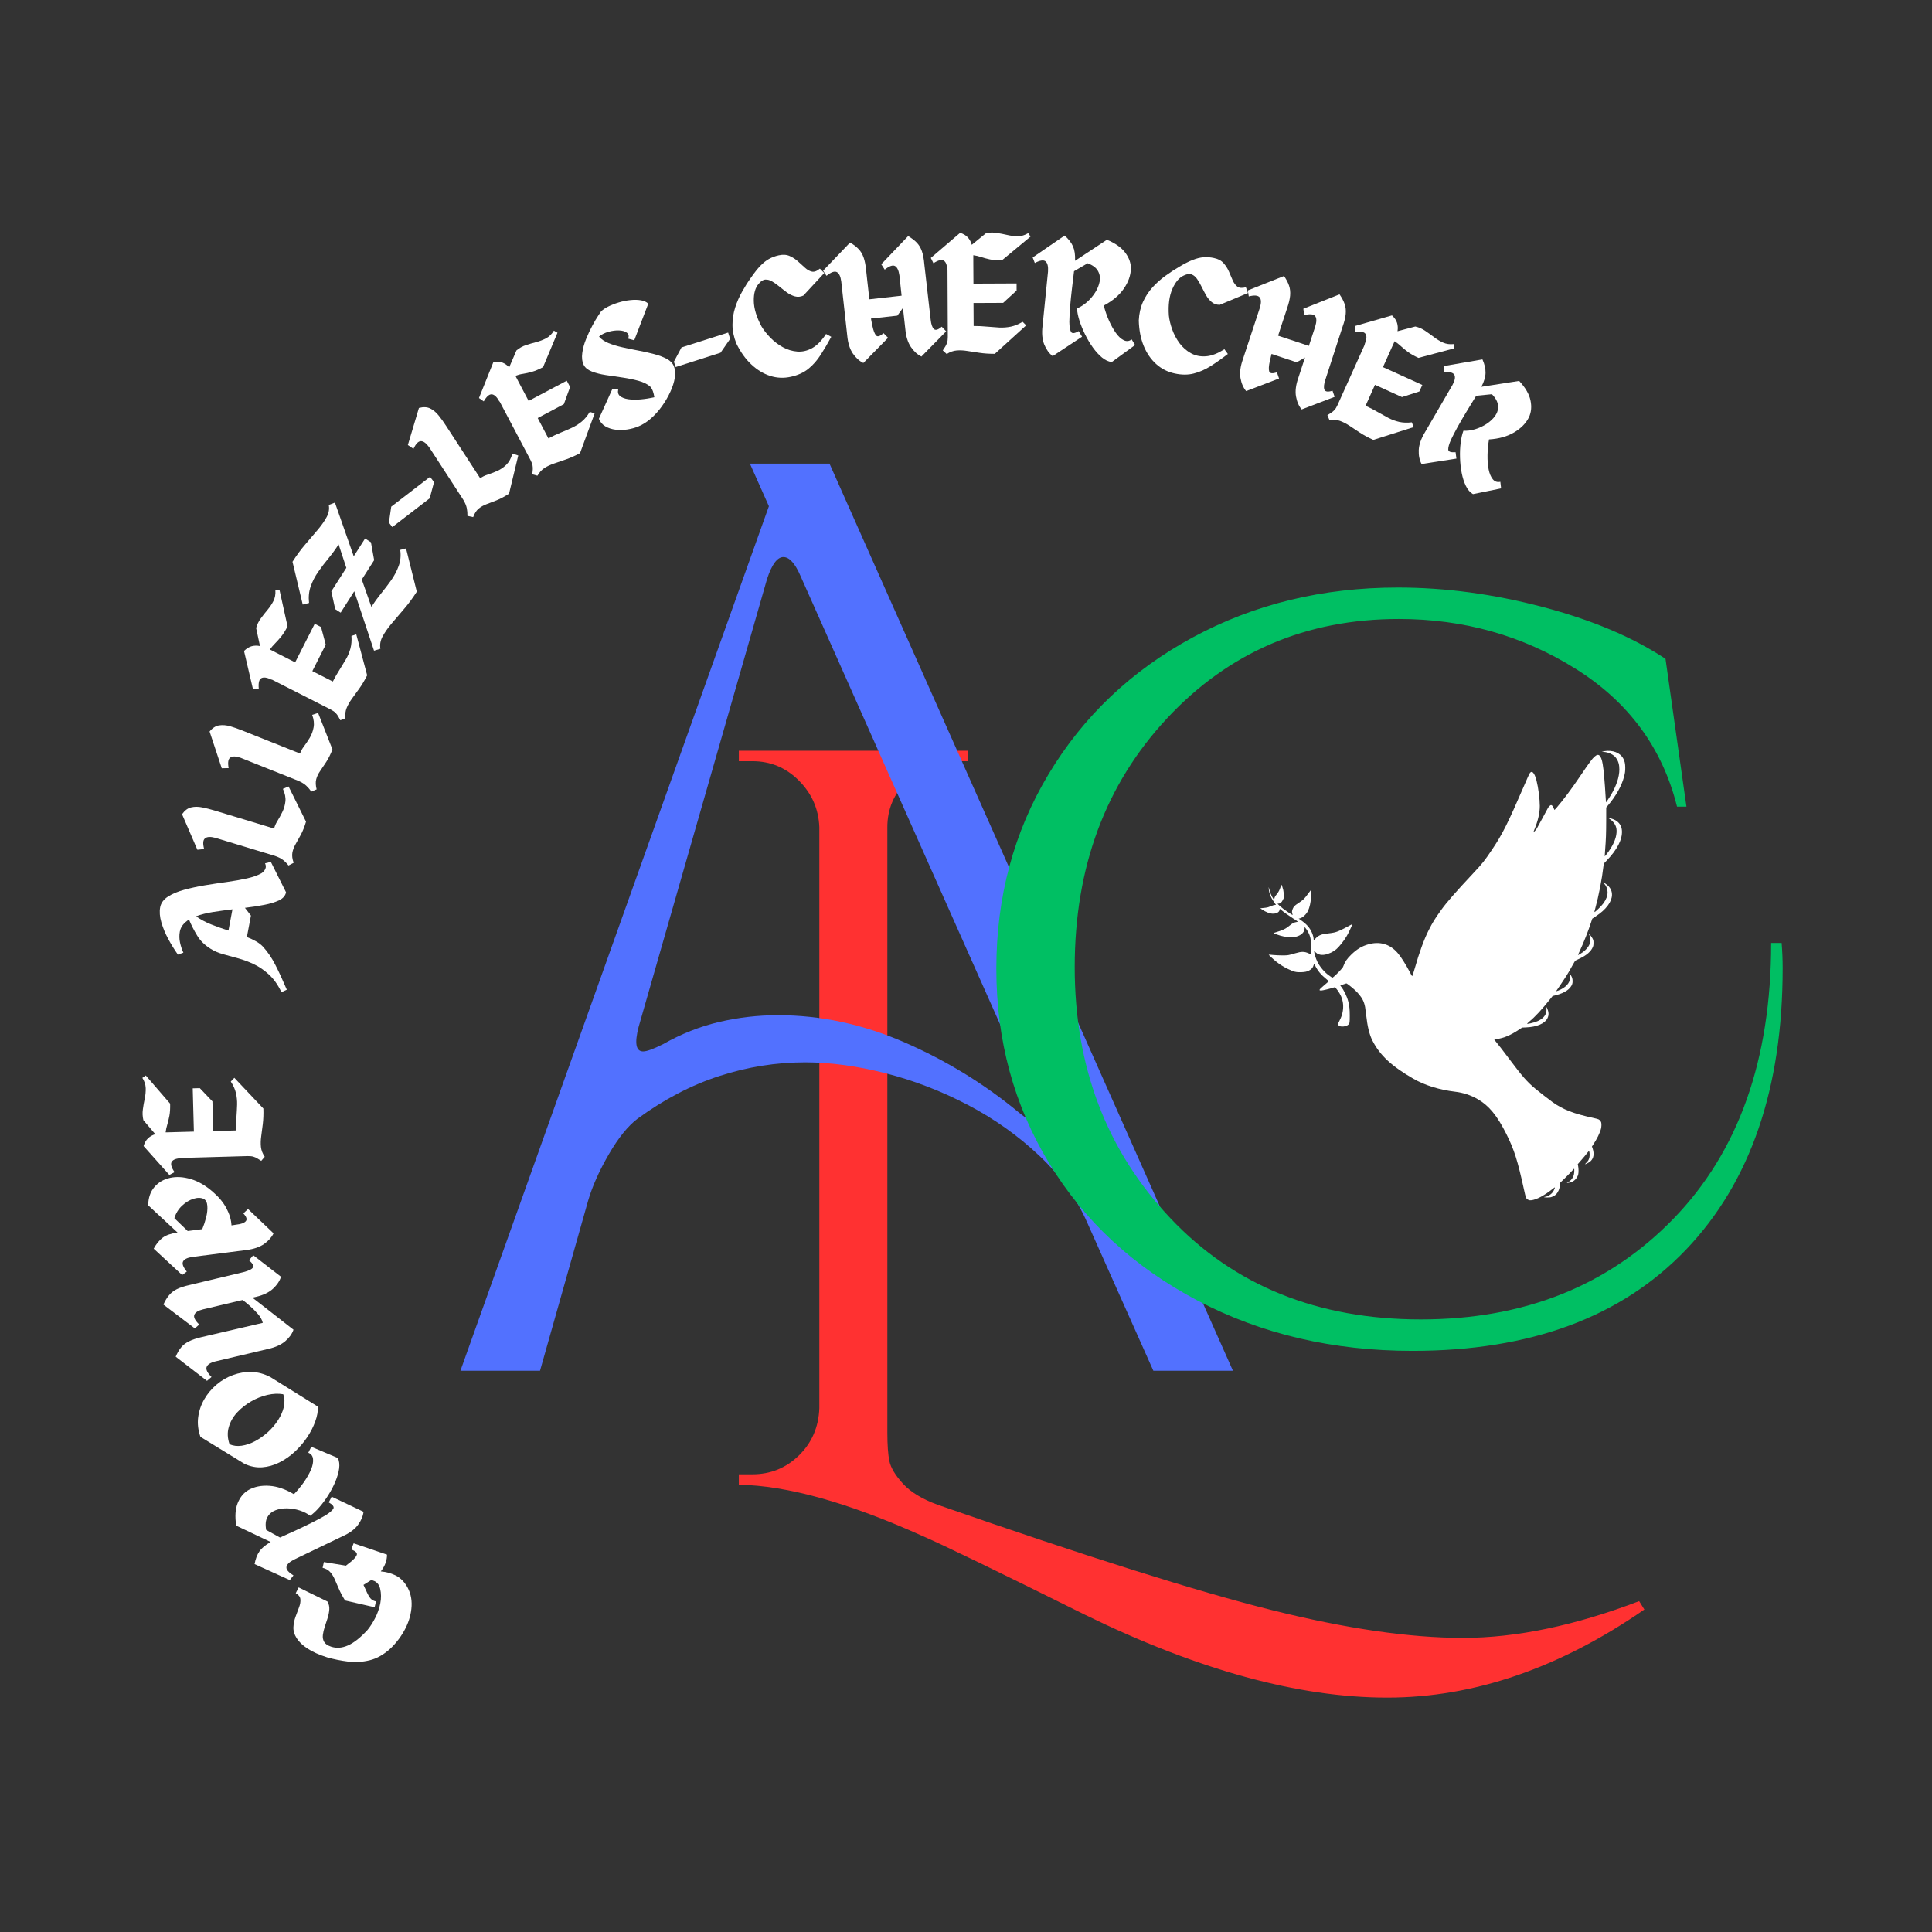<?xml version="1.0" encoding="UTF-8" standalone="no"?>
<!-- Created with Inkscape (http://www.inkscape.org/) -->

<svg
   version="1.1"
   id="svg1"
   width="500.16"
   height="500.16"
   viewBox="0 0 500.16 500.16"
   xmlns="http://www.w3.org/2000/svg"
   xmlns:svg="http://www.w3.org/2000/svg">
  <rect x="0" y="0" width="500.16" height="500.16" fill="#333333" stroke="none"/>
  <defs
     id="defs1">
    <clipPath
       clipPathUnits="userSpaceOnUse"
       id="clipPath73">
      <path
         d="m 1011.968,610.986 h 278.125 v 340.625 h -278.125 z"
         transform="matrix(1.084,0,0,1.084,-947.181,-359.032)"
         clip-rule="evenodd"
         id="path73" />
    </clipPath>
  </defs>
  <g
     id="g1">
    <g
       id="g66"
       transform="matrix(1.067,0,0,1.07,-574.51,-15.132)">
      <g
         id="g67" />
      <path
         id="path67"
         d="M 63.423,4.828 C 99.454,17.335 126.474,25.832 144.485,30.312 c 18.008,4.488 33.484,6.734 46.422,6.734 12.938,0 27.188,-2.965 42.75,-8.891 l 1.266,2.031 c -20.625,14.207 -41.43,21.312 -62.406,21.312 -21.48,0 -45.918,-6.684 -73.313,-20.047 C 78.056,20.972 64.946,14.632 59.876,12.437 41.782,4.312 26.895,0.164 15.22,-4.9069287e-4 V -2.532 h 3.297 c 4.395,0 8.156,-1.52 11.281,-4.563 3.133,-3.051 4.785,-6.859 4.953,-11.422 V -159.079 c -0.168,-4.395 -1.82,-8.156 -4.953,-11.281 -3.125,-3.133 -6.887,-4.703 -11.281,-4.703 h -3.297 v -2.531 h 55.563 v 2.531 h -3.297 c -4.398,0 -8.203,1.57 -11.422,4.703 -3.211,3.125 -4.812,6.887 -4.812,11.281 v 146.391 c 0,3.043 0.164,5.371 0.5,6.984 0.344,1.605 1.441,3.422 3.297,5.453 1.863,2.031 4.656,3.723 8.375,5.078 z m 0,0"
         style="fill:#ff3131;fill-opacity:1;fill-rule:nonzero;stroke:none"
         aria-label="L"
         transform="translate(702.476,373.372)" />
    </g>
    <g
       id="g68"
       transform="matrix(1.067,0,0,1.07,-574.51,-15.132)">
      <g
         id="g69" />
      <path
         id="path69"
         d="M 23.702,-9.1444196e-4 H 4.39 L 79.233,-209.173 74.624,-219.485 h 19.312 L 191.827,-9.1444196e-4 H 172.515 L 156.499,-35.782 c -2.637,-6 -6.516,-11.41 -11.641,-16.234 -5.125,-4.832 -10.906,-8.93 -17.344,-12.297 -6.438,-3.363 -13.094,-5.922 -19.969,-7.672 -6.875,-1.758 -13.387,-2.641 -19.531,-2.641 -7.023,0 -13.938,1.102 -20.75,3.297 -6.805,2.188 -13.422,5.625 -19.859,10.312 -2.344,1.75 -4.688,4.641 -7.031,8.672 -2.336,4.023 -4.012,7.789 -5.031,11.297 z M 47.624,-83.188 c -1.023,3.949 -0.656,5.922 1.094,5.922 0.883,0 2.492,-0.582 4.828,-1.75 4.395,-2.488 8.93,-4.281 13.609,-5.375 4.688,-1.094 9.441,-1.641 14.266,-1.641 10.395,0 20.641,2.195 30.734,6.578 10.094,4.387 19.313,10.023 27.656,16.906 2.488,2.043 4.062,2.809 4.719,2.297 0.656,-0.508 0.328,-2.227 -0.984,-5.156 L 86.921,-192.267 c -1.324,-3.07 -2.715,-4.609 -4.172,-4.609 -1.469,0 -2.789,1.758 -3.953,5.266 z m 0,0"
         style="fill:#5271ff;fill-opacity:1;fill-rule:nonzero;stroke:none"
         aria-label="A"
         transform="translate(645.755,345.794)" />
    </g>
    <g
       id="g70"
       transform="matrix(1.067,0,0,1.07,-574.51,-15.132)">
      <g
         id="g71" />
      <path
         id="path71"
         d="m 202.202,-89.045 c 0,29.094 -7.824,51.805 -23.469,68.125 -15.648,16.313 -37.762,24.469 -66.344,24.469 -19.281,0 -36.664,-4.055 -52.141,-12.172 C 44.78,-16.737 32.772,-27.815 24.233,-41.858 c -8.543,-14.039 -12.812,-29.727 -12.812,-47.063 0,-17.332 4.223,-33.02 12.672,-47.063 8.457,-14.039 20.129,-25.078 35.016,-33.109 14.883,-8.031 31.461,-12.047 49.734,-12.047 11.5,0 23.207,1.57 35.125,4.703 11.926,3.125 21.863,7.309 29.812,12.547 l 5.078,35.766 h -2.281 c -3.555,-14.207 -11.758,-25.328 -24.609,-33.359 -12.855,-8.031 -27.148,-12.047 -42.875,-12.047 -22.5,0 -41.234,7.996 -56.203,23.984 -14.969,15.98 -22.453,36.062 -22.453,60.25 0,24.18 7.738,44.43 23.219,60.75 15.477,16.324 35.734,24.484 60.766,24.484 25.031,0 45.453,-8.113 61.266,-24.344 15.812,-16.238 23.719,-38.484 23.719,-66.734 h 2.547 c 0.164,2.031 0.25,4.063 0.25,6.094 z m 0,0"
         style="fill:#00bf63;fill-opacity:1;fill-rule:nonzero;stroke:none"
         aria-label="C"
         transform="translate(768.751,337.432)" />
    </g>
    <path
       id="path72"
       d="m 432.442,304.613 c -0.945,0.161 -1.73,0.322 -1.77,0.362 -0.04,0.02 0.644,0.121 1.488,0.181 4.224,0.342 8.246,2.273 10.157,4.887 1.971,2.675 2.796,5.491 2.796,9.493 0,6.175 -2.454,13.556 -7.1,21.219 -1.327,2.192 -3.781,5.833 -3.882,5.732 -0.04,-0.04 -0.161,-1.87 -0.282,-4.083 -0.724,-12.55 -1.629,-22.687 -2.454,-27.373 -1.247,-7.039 -3.278,-8.99 -6.436,-6.154 -1.488,1.327 -1.75,1.609 -3.982,4.566 -1.891,2.534 -3.218,4.445 -8.608,12.369 -6.657,9.815 -13.335,18.725 -18.825,25.08 -0.885,1.026 -1.669,1.87 -1.73,1.87 -0.06,0 -0.382,-0.684 -0.684,-1.508 -0.583,-1.529 -1.408,-2.514 -2.172,-2.514 -0.523,0 -1.911,1.287 -2.474,2.293 -0.261,0.463 -1.81,3.319 -3.439,6.356 -6.094,11.303 -6.074,11.283 -7.401,12.611 -0.664,0.684 -1.247,1.227 -1.287,1.187 -0.02,-0.02 0.442,-1.247 1.046,-2.715 2.876,-6.959 4.324,-13.335 4.324,-18.986 -0.02,-5.853 -1.187,-14.843 -2.695,-20.796 -1.71,-6.677 -3.962,-8.85 -5.833,-5.632 -0.282,0.463 -2.313,5.008 -4.505,10.097 -13.335,30.772 -17.558,39.179 -25.885,51.589 -6.476,9.654 -8.206,11.826 -16.01,20.113 -14.039,14.944 -21.581,23.532 -26.026,29.706 -5.29,7.341 -7.14,10.318 -10.438,16.834 -3.841,7.643 -7.643,18.021 -11.504,31.557 -1.327,4.646 -1.83,6.034 -2.112,5.853 -0.08,-0.04 -0.825,-1.327 -1.609,-2.856 -3.66,-6.939 -7.502,-12.953 -10.298,-16.15 -6.295,-7.2 -14.562,-9.614 -23.914,-6.999 -5.35,1.488 -9.373,3.882 -14.039,8.367 -3.459,3.298 -5.37,6.074 -6.557,9.493 -0.402,1.146 -0.744,1.589 -3.258,4.224 -1.529,1.609 -3.479,3.5 -4.304,4.183 l -1.488,1.227 -0.623,-0.483 c -0.342,-0.261 -1.086,-0.784 -1.669,-1.167 -3.842,-2.534 -7.784,-7.08 -10.036,-11.545 -1.307,-2.615 -2.655,-6.999 -2.635,-8.648 l 0.02,-0.543 0.442,0.603 c 2.212,2.997 6.054,3.781 10.8,2.152 3.721,-1.267 6.496,-3.057 8.87,-5.712 3.66,-4.083 6.195,-7.743 8.387,-12.128 1.448,-2.896 2.916,-6.335 2.776,-6.496 -0.06,-0.04 -0.664,0.261 -1.368,0.664 -2.494,1.468 -8.146,4.304 -10.117,5.088 -2.474,0.985 -4.063,1.327 -8.447,1.85 -3.962,0.483 -5.33,0.784 -6.778,1.529 -1.448,0.724 -2.474,1.529 -3.821,2.977 l -1.146,1.227 -0.02,-0.764 c 0,-1.408 -0.623,-3.841 -1.448,-5.672 -1.891,-4.244 -4.525,-7.14 -9.614,-10.559 l -1.287,-0.885 1.026,-0.221 c 2.273,-0.523 5.31,-3.339 6.698,-6.215 1.267,-2.615 2.253,-7.08 2.514,-11.344 0.141,-2.092 -0.04,-5.471 -0.282,-5.471 -0.06,0 -0.563,0.664 -1.126,1.448 -1.689,2.434 -3.982,5.229 -5.149,6.275 -0.603,0.543 -2.373,1.83 -3.942,2.856 -2.977,1.931 -3.741,2.695 -4.525,4.505 -0.744,1.689 -0.845,2.776 -0.402,4.083 0.201,0.623 0.342,1.146 0.282,1.146 -0.302,0 -5.813,-3.62 -7.763,-5.109 -1.549,-1.167 -4.586,-3.841 -4.686,-4.103 -0.04,-0.08 0.342,-0.141 0.825,-0.141 1.408,0 2.454,-0.865 3.439,-2.816 l 0.805,-1.609 v -2.615 c 0,-1.85 -0.121,-3.097 -0.382,-4.224 -0.463,-2.011 -1.327,-4.405 -1.529,-4.183 -0.06,0.08 -0.362,0.885 -0.644,1.79 -0.804,2.474 -1.669,4.143 -3.057,5.853 -1.549,1.931 -1.75,2.293 -2.031,3.66 l -0.221,1.106 -0.644,-0.925 c -1.589,-2.293 -2.735,-5.169 -3.64,-9.01 -0.181,-0.825 -0.201,-0.744 -0.121,0.704 0.241,4.123 1.83,7.723 5.712,12.993 0.261,0.362 0.221,0.382 -0.664,0.382 -0.664,0 -1.609,0.282 -3.359,1.026 -1.911,0.805 -2.796,1.046 -4.163,1.207 -0.965,0.101 -2.373,0.261 -3.138,0.342 L 150,433.314 l 1.408,0.965 c 3.238,2.212 6.617,3.479 9.191,3.439 2.896,-0.04 5.028,-1.287 5.27,-3.077 0.06,-0.443 0.181,-0.825 0.241,-0.825 0.081,0 0.644,0.443 1.247,0.965 1.508,1.348 6.114,4.606 9.835,6.979 4.304,2.715 4.163,2.554 2.414,2.836 -1.83,0.322 -3.117,0.965 -5.129,2.595 -3.801,3.097 -5.41,3.862 -12.932,6.175 -0.382,0.121 -0.603,0.282 -0.503,0.362 0.221,0.221 3.66,1.468 5.39,1.971 3.54,1.046 8.206,1.569 11.002,1.247 5.209,-0.603 9.01,-3.6 9.01,-7.14 v -1.207 l 0.503,0.603 c 1.85,2.192 3.459,5.249 4.123,7.844 0.362,1.348 0.463,2.595 0.603,7.542 0.101,3.258 0.241,6.195 0.322,6.517 l 0.141,0.583 -0.704,-0.523 c -0.382,-0.302 -1.187,-0.764 -1.81,-1.026 -3.319,-1.468 -5.792,-1.488 -10.68,-0.04 -5.933,1.75 -6.195,1.79 -10.8,1.79 -2.474,0 -5.511,-0.141 -7.603,-0.342 -1.911,-0.201 -3.52,-0.322 -3.58,-0.261 -0.161,0.161 4.103,4.103 6.255,5.792 2.836,2.232 5.973,4.204 9.292,5.813 4.968,2.434 6.999,2.936 11.303,2.755 2.916,-0.121 4.485,-0.442 6.114,-1.267 2.192,-1.086 3.399,-2.474 3.962,-4.566 l 0.342,-1.247 0.563,1.106 c 2.534,5.028 4.847,7.824 10.036,12.068 l 1.569,1.287 -0.704,0.624 c -0.382,0.322 -2.072,1.77 -3.741,3.198 -3.842,3.278 -4.083,3.882 -1.609,3.781 1.227,-0.06 7.039,-1.448 9.312,-2.233 0.664,-0.241 1.348,-0.422 1.529,-0.422 0.784,0 4.103,4.666 5.229,7.381 1.77,4.204 2.172,8.286 1.287,12.932 -0.422,2.293 -1.187,4.344 -2.615,7.16 -1.348,2.695 -1.408,2.997 -0.644,3.821 1.348,1.488 6.235,1.046 8.005,-0.724 1.026,-1.026 1.106,-1.589 1.106,-7.442 -0.02,-5.109 -0.302,-7.804 -1.207,-11.364 -1.066,-4.244 -3.52,-9.292 -5.994,-12.409 -0.342,-0.422 -0.563,-0.805 -0.523,-0.845 0.04,-0.04 1.126,-0.402 2.393,-0.825 1.267,-0.422 2.414,-0.804 2.534,-0.845 0.121,-0.04 1.066,0.583 2.112,1.368 4.063,3.138 6.597,5.491 8.608,8.025 2.192,2.776 2.936,4.083 3.862,6.778 0.724,2.092 1.026,3.801 1.689,9.714 1.066,9.554 2.655,16.01 5.149,20.937 6.114,12.068 15.849,21.098 33.749,31.335 9.292,5.33 21.46,9.091 34.111,10.579 6.677,0.764 13.033,2.856 18.705,6.134 9.272,5.33 16.03,13.556 23.632,28.761 6.376,12.751 9.151,21.48 14.381,45.354 1.529,6.979 1.71,7.421 3.419,8.266 1.006,0.483 1.287,0.523 2.514,0.422 4.123,-0.342 11.002,-4.002 17.961,-9.574 0.744,-0.583 1.408,-1.026 1.488,-0.965 0.161,0.181 -0.704,2.293 -1.448,3.459 -1.307,2.072 -4.244,3.982 -6.516,4.264 -1.87,0.221 -0.825,0.543 1.73,0.543 2.031,0 2.574,-0.081 3.821,-0.523 2.595,-0.925 4.244,-2.494 5.471,-5.229 0.664,-1.448 1.227,-3.902 1.227,-5.31 v -0.945 l 3.359,-3.238 c 1.83,-1.79 4.385,-4.364 5.652,-5.752 1.267,-1.388 2.393,-2.554 2.494,-2.574 0.282,-0.121 0.181,3.399 -0.161,4.767 -0.684,2.755 -2.434,5.048 -4.807,6.235 -1.207,0.624 -1.207,0.624 -0.503,0.624 0.945,0 2.856,-0.503 4.123,-1.086 2.192,-1.006 4.123,-3.419 4.747,-5.953 0.362,-1.468 0.322,-4.968 -0.08,-6.818 l -0.322,-1.468 2.655,-3.057 c 2.957,-3.399 3.781,-4.385 5.43,-6.516 1.146,-1.468 1.146,-1.488 1.348,-0.945 0.402,1.086 0.463,3.741 0.101,5.109 -0.483,1.891 -1.006,2.776 -2.454,4.183 -0.704,0.704 -1.187,1.267 -1.066,1.267 0.483,0 2.977,-1.267 3.922,-2.011 1.327,-1.026 2.172,-2.212 2.715,-3.841 0.623,-1.83 0.483,-4.405 -0.362,-6.899 l -0.624,-1.77 0.965,-1.448 c 3.178,-4.706 5.772,-10.016 6.537,-13.355 0.362,-1.629 0.422,-3.801 0.101,-4.928 -0.261,-0.925 -1.207,-2.051 -2.172,-2.534 -0.402,-0.201 -2.072,-0.664 -3.741,-1.026 -16.734,-3.58 -25.583,-6.999 -34.212,-13.194 -3.017,-2.152 -10.74,-8.186 -14.079,-10.941 -6.577,-5.45 -10.72,-10.157 -20.455,-23.13 -5.732,-7.643 -9.795,-12.892 -12.007,-15.507 -0.664,-0.804 -1.207,-1.508 -1.207,-1.589 0,-0.08 0.885,-0.241 1.971,-0.382 5.772,-0.744 11.585,-3.198 18.544,-7.864 l 2.313,-1.549 3.017,-0.121 c 9.212,-0.362 15.768,-3.158 17.92,-7.643 1.187,-2.494 1.106,-4.867 -0.261,-7.844 -0.402,-0.845 -0.764,-1.529 -0.805,-1.488 -0.04,0.04 0.02,0.664 0.121,1.368 0.825,5.933 -3.902,10.378 -13.033,12.249 -2.132,0.422 -2.836,0.503 -2.816,0.241 0,-0.081 0.704,-0.724 1.549,-1.428 5.189,-4.264 10.358,-9.835 17.78,-19.107 l 1.669,-2.072 2.615,-0.664 c 7.381,-1.87 12.027,-5.028 13.496,-9.191 0.442,-1.267 0.402,-3.66 -0.101,-5.129 -0.362,-1.066 -2.152,-4.023 -2.333,-3.841 -0.04,0.04 0.121,0.603 0.342,1.267 0.322,0.965 0.382,1.529 0.302,2.856 -0.241,4.224 -3.56,7.743 -9.574,10.197 -1.609,0.644 -1.991,0.684 -1.609,0.141 1.669,-2.353 5.269,-7.683 6.537,-9.674 0.865,-1.388 1.629,-2.554 1.71,-2.615 0.261,-0.221 3.017,-4.948 4.928,-8.447 1.348,-2.494 2.192,-3.801 2.514,-3.962 0.261,-0.141 1.73,-0.845 3.278,-1.569 5.873,-2.755 9.513,-5.953 11.002,-9.654 0.402,-0.986 0.483,-1.569 0.483,-3.218 0,-1.891 -0.04,-2.092 -0.724,-3.52 -0.644,-1.327 -2.896,-4.183 -3.138,-3.962 -0.04,0.04 0.161,0.543 0.442,1.086 0.684,1.408 0.965,2.876 0.865,4.686 -0.181,3.278 -2.695,6.838 -6.798,9.694 -1.649,1.146 -3.218,2.031 -3.339,1.911 -0.06,-0.06 0.563,-1.529 1.388,-3.278 3.198,-6.798 6.979,-16.331 9.312,-23.471 l 0.986,-2.997 2.816,-1.87 c 4.465,-2.977 7.522,-5.692 9.835,-8.749 4.445,-5.893 4.726,-11.645 0.804,-15.869 -1.046,-1.126 -3.862,-3.238 -4.344,-3.238 -0.101,0 0.221,0.463 0.744,1.046 1.73,1.931 2.715,4.465 2.715,6.999 0,2.977 -1.046,5.772 -3.419,9.091 -1.649,2.313 -6.999,7.502 -7.381,7.14 -0.06,-0.08 0.261,-1.468 0.724,-3.097 2.776,-10.016 5.531,-24.155 6.677,-34.352 l 0.261,-2.212 2.333,-2.413 c 8.769,-9.091 13.053,-17.418 12.611,-24.537 -0.221,-3.821 -2.092,-6.758 -5.471,-8.648 -1.287,-0.724 -3.862,-1.589 -5.33,-1.79 l -0.905,-0.141 1.207,0.664 c 1.87,1.026 4.123,3.379 4.988,5.189 0.965,2.052 1.227,3.56 1.086,6.195 -0.302,5.249 -3.258,11.565 -8.447,18.101 -0.644,0.805 -1.227,1.448 -1.267,1.388 -0.04,-0.04 0.101,-2.333 0.322,-5.088 0.684,-8.749 0.865,-13.576 0.885,-24.397 l 0.02,-10.519 1.307,-1.529 c 6.597,-7.703 11.344,-16.11 13.335,-23.612 0.805,-2.957 1.026,-4.686 1.006,-7.603 -0.04,-3.178 -0.442,-5.068 -1.569,-7.22 -2.595,-4.948 -8.809,-7.341 -15.969,-6.134 z"
       style="fill:#ffffff;fill-opacity:1;fill-rule:nonzero;stroke:none"
       transform="matrix(0.315,0,0,0.316,279.011,98.217)"
       clip-path="url(#clipPath73)" />
    <g
       id="g73"
       transform="matrix(1.067,0,0,1.07,-574.51,-15.132)">
      <g
         id="g74" />
      <path
         id="path74"
         d="m 3.289,-13.996 11.869,0.005 -0.011,1.606 -3.23,2.466 -11.423,0.003 -0.001,-1.359 z m 0,0"
         style="fill:#ffffff;fill-opacity:1;fill-rule:nonzero;stroke:none"
         aria-label="-"
         transform="rotate(-37.481,540.452,-867.202)" />
    </g>
    <g
       id="g75"
       transform="matrix(1.067,0,0,1.07,-574.51,-15.132)">
      <g
         id="g76" />
      <path
         id="path76"
         d="m 19.158,-7.67 0.944,1.156 -6.915,6.515 C 11.882,-8.3908577e-4 10.746,-0.103 9.782,-0.298 8.828,-0.495 7.97,-0.681 7.215,-0.852 6.453,-1.022 5.724,-1.069 5.029,-0.991 4.335,-0.921 3.592,-0.589 2.798,-0.001 L 1.796,-1.01 c 0.362,-0.519 0.659,-1.067 0.885,-1.643 0.23,-0.568 0.368,-1.308 0.402,-2.219 l 0.006,-15.086 c -0.056,-1.23 -0.346,-2.016 -0.869,-2.357 -0.524,-0.341 -1.367,-0.15 -2.534,0.568 l -0.635,-1.515 7.15,-6.045 c 1.068,0.351 1.814,0.894 2.24,1.628 0.423,0.724 0.682,1.578 0.776,2.558 0.101,0.975 0.146,1.979 0.139,3.019 l 0.003,15.186 c 0.558,-0.056 1.211,0.016 1.965,0.218 0.749,0.204 1.562,0.38 2.437,0.526 0.873,0.149 1.764,0.134 2.678,-0.045 0.925,-0.181 1.831,-0.662 2.72,-1.454 z m 0,0"
         style="fill:#ffffff;fill-opacity:1;fill-rule:nonzero;stroke:none"
         aria-label="L"
         transform="rotate(-33.106,562.28,-1024.578)" />
    </g>
    <g
       id="g77"
       transform="matrix(1.067,0,0,1.07,-574.51,-15.132)">
      <g
         id="g78" />
      <path
         id="path78"
         d="m 9.367,-6.749 c 1.164,0.006 2.255,0.057 3.274,0.159 1.025,0.109 2.009,0.187 2.951,0.235 0.937,0.049 1.87,-0.018 2.793,-0.202 0.934,-0.187 1.883,-0.577 2.843,-1.165 l 0.882,0.873 -7.635,6.85 C 13.085,-0.001 11.841,-0.089 10.743,-0.259 9.639,-0.428 8.639,-0.585 7.741,-0.733 6.837,-0.879 5.989,-0.922 5.193,-0.861 4.391,-0.799 3.595,-0.513 2.797,-0.007 L 1.845,-0.882 C 2.084,-1.25 2.29,-1.556 2.46,-1.811 2.634,-2.073 2.776,-2.374 2.887,-2.717 3.008,-3.064 3.073,-3.529 3.079,-4.117 l -0.004,-16.069 -0.049,-0.008 c -0.017,-1.255 -0.285,-2.051 -0.805,-2.388 -0.523,-0.347 -1.37,-0.15 -2.537,0.585 l -0.642,-1.259 7.163,-6.057 c 0.824,0.272 1.451,0.657 1.882,1.154 0.422,0.497 0.725,1.086 0.903,1.768 l 3.475,-2.793 c 0.89,-0.188 1.766,-0.206 2.629,-0.059 0.851,0.145 1.709,0.32 2.567,0.527 0.859,0.198 1.707,0.298 2.544,0.303 0.847,0.002 1.687,-0.248 2.519,-0.753 l 0.54,0.851 -6.987,5.726 c -1.122,-0.001 -2.084,-0.086 -2.888,-0.255 -0.793,-0.172 -1.505,-0.363 -2.133,-0.58 -0.631,-0.228 -1.26,-0.375 -1.884,-0.448 l -0.013,1.796 0.003,5.074 10.463,0.001 0.01,1.72 -3.283,2.966 -7.178,0.004 z m 0,0"
         style="fill:#ffffff;fill-opacity:1;fill-rule:nonzero;stroke:none"
         aria-label="E"
         transform="rotate(-27.872,596.242,-1277.434)" />
    </g>
    <g
       id="g79"
       transform="matrix(1.067,0,0,1.07,-574.51,-15.132)">
      <g
         id="g80" />
      <path
         id="path80"
         d="m 8.08,-23.625 c 0.247,0.777 0.745,1.548 1.502,2.306 0.771,0.756 1.688,1.504 2.759,2.248 1.078,0.747 2.181,1.487 3.311,2.221 1.137,0.737 2.198,1.477 3.177,2.217 0.987,0.743 1.79,1.491 2.408,2.239 0.617,0.739 0.924,1.503 0.919,2.286 0.003,0.837 -0.277,1.723 -0.84,2.662 -0.568,0.941 -1.331,1.852 -2.291,2.741 -0.953,0.892 -2.021,1.712 -3.203,2.452 -1.172,0.735 -2.378,1.317 -3.62,1.74 C 10.971,-0.095 9.792,0.113 8.669,0.112 7.797,0.118 6.889,0.006 5.933,-0.217 4.981,-0.448 4.091,-0.792 3.264,-1.246 2.447,-1.704 1.782,-2.264 1.269,-2.927 0.754,-3.586 0.497,-4.358 0.495,-5.238 l 5.816,-5.483 1.209,0.716 c -0.403,0.569 -0.468,1.108 -0.195,1.626 0.28,0.521 0.8,1.013 1.559,1.468 0.762,0.448 1.67,0.838 2.728,1.171 1.055,0.332 2.158,0.595 3.309,0.785 0.129,-0.509 0.206,-0.996 0.228,-1.46 0.025,-0.471 -0.04,-0.92 -0.191,-1.345 -0.436,-0.83 -1.143,-1.618 -2.123,-2.358 -0.97,-0.744 -2.048,-1.47 -3.244,-2.177 -1.193,-0.714 -2.361,-1.409 -3.504,-2.081 -1.129,-0.675 -2.071,-1.374 -2.824,-2.089 -0.758,-0.725 -1.165,-1.462 -1.222,-2.208 -0.056,-0.901 0.197,-1.836 0.766,-2.81 0.565,-0.984 1.287,-1.921 2.167,-2.809 0.873,-0.892 1.757,-1.698 2.651,-2.425 0.885,-0.726 1.637,-1.291 2.25,-1.694 0.609,-0.413 0.914,-0.621 0.914,-0.621 0.53,-0.243 1.223,-0.397 2.082,-0.463 0.857,-0.062 1.776,-0.048 2.75,0.048 0.984,0.092 1.933,0.27 2.836,0.54 0.913,0.265 1.702,0.606 2.367,1.023 0.664,0.408 1.108,0.89 1.333,1.443 l -6.516,6.901 -1.204,-0.934 c 0.45,-0.499 0.529,-0.99 0.234,-1.475 -0.289,-0.478 -0.804,-0.879 -1.547,-1.21 -0.732,-0.335 -1.558,-0.555 -2.481,-0.664 -0.909,-0.111 -1.762,-0.048 -2.564,0.197 z m 0,0"
         style="fill:#ffffff;fill-opacity:1;fill-rule:nonzero;stroke:none"
         aria-label="S"
         transform="rotate(-22.326,647.96,-1676.072)" />
    </g>
    <g
       id="g81"
       transform="matrix(1.067,0,0,1.07,-574.51,-15.132)">
      <g
         id="g82" />
      <path
         id="path82"
         d="m 3.29,-14.006 11.87,0.003 -0.002,1.606 -3.232,2.481 -11.43,0.006 -0.009,-1.364 z m 0,0"
         style="fill:#ffffff;fill-opacity:1;fill-rule:nonzero;stroke:none"
         aria-label="-"
         transform="rotate(-17.638,715.147,-2215.412)" />
    </g>
    <g
       id="g83"
       transform="matrix(1.067,0,0,1.07,-574.51,-15.132)">
      <g
         id="g84" />
      <path
         id="path84"
         d="m 7.638,-25.509 c 1.06,-0.979 2.008,-1.744 2.836,-2.295 0.836,-0.549 1.643,-0.937 2.424,-1.17 0.788,-0.228 1.618,-0.342 2.494,-0.338 1.044,0.002 1.902,0.25 2.57,0.752 0.666,0.493 1.233,1.073 1.692,1.74 0.468,0.661 0.913,1.285 1.327,1.867 0.413,0.585 0.881,0.998 1.403,1.243 0.529,0.247 1.214,0.156 2.048,-0.278 l 0.805,1.269 -6.132,4.214 c -0.739,0.155 -1.418,0.075 -2.027,-0.246 -0.613,-0.318 -1.174,-0.763 -1.686,-1.338 -0.502,-0.581 -0.994,-1.175 -1.473,-1.787 -0.482,-0.62 -0.967,-1.153 -1.45,-1.606 -0.476,-0.447 -0.984,-0.717 -1.517,-0.804 -0.535,-0.096 -1.13,0.111 -1.789,0.624 -1.016,0.713 -1.708,1.979 -2.083,3.793 -0.375,1.817 -0.215,3.963 0.48,6.432 0.344,1.038 0.851,2.096 1.53,3.177 0.675,1.08 1.485,2.038 2.432,2.867 0.954,0.834 2.01,1.427 3.171,1.783 1.169,0.358 2.403,0.354 3.703,-0.019 1.302,-0.381 2.649,-1.248 4.041,-2.601 l 1.085,0.948 c -1.207,1.387 -2.373,2.623 -3.491,3.717 -1.11,1.096 -2.315,1.971 -3.613,2.617 C 15.123,-0.31 13.61,0.008 11.882,0.005 10.12,0.007 8.492,-0.426 7.001,-1.296 5.518,-2.161 4.229,-3.395 3.138,-4.996 2.043,-6.594 1.232,-8.513 0.696,-10.747 c -0.268,-1.661 -0.245,-3.193 0.069,-4.596 0.316,-1.41 0.836,-2.731 1.559,-3.958 0.725,-1.235 1.554,-2.362 2.487,-3.382 0.923,-1.03 1.867,-1.972 2.827,-2.825 z m 0,0"
         style="fill:#ffffff;fill-opacity:1;fill-rule:nonzero;stroke:none"
         aria-label="C"
         transform="rotate(-12.628,846.901,-3194.011)" />
    </g>
    <g
       id="g85"
       transform="matrix(1.067,0,0,1.07,-574.51,-15.132)">
      <g
         id="g86" />
      <path
         id="path86"
         d="m 26.152,-6.634 0.948,1.237 -6.634,5.397 C 19.561,-0.56 18.803,-1.414 18.187,-2.563 17.568,-3.72 17.276,-5.199 17.31,-6.999 l -0.008,-5.189 -1.557,1.714 -6.445,-0.005 c 0.032,0.349 0.059,0.675 0.082,0.968 0.03,0.298 0.053,0.584 0.078,0.858 0.112,1.156 0.323,1.95 0.633,2.381 0.307,0.423 0.925,0.303 1.848,-0.362 l 0.979,1.24 -6.634,5.397 C 5.375,-0.569 4.609,-1.428 3.993,-2.577 3.386,-3.733 3.097,-5.207 3.13,-6.996 l -0.003,-13.19 c -0.03,-1.261 -0.307,-2.054 -0.836,-2.388 -0.537,-0.331 -1.393,-0.123 -2.569,0.628 l -0.687,-1.318 7.256,-6.051 c 0.791,0.591 1.424,1.195 1.89,1.813 0.467,0.61 0.795,1.338 0.985,2.184 0.197,0.851 0.282,1.926 0.257,3.22 0,0 -0.002,0.232 0.002,0.692 -2.078e-4,0.464 -0.002,1.045 -0.004,1.744 0.006,0.692 0.008,1.384 0.006,2.076 0.006,0.692 0.004,1.274 -0.004,1.744 -2.079e-4,0.464 0.002,0.692 0.002,0.692 l 7.877,-0.009 0.013,-4.95 c -0.044,-1.239 -0.321,-2.032 -0.838,-2.372 -0.509,-0.339 -1.361,-0.135 -2.552,0.614 l -0.694,-1.397 7.241,-6.053 c 0.802,0.604 1.438,1.208 1.906,1.814 0.467,0.61 0.799,1.338 1,2.186 0.197,0.851 0.278,1.925 0.241,3.218 l 0.053,13.447 c -0.002,1.155 0.17,1.945 0.524,2.369 0.361,0.429 1.011,0.312 1.957,-0.349 z m 0,0"
         style="fill:#ffffff;fill-opacity:1;fill-rule:nonzero;stroke:none"
         aria-label="H"
         transform="rotate(-6.313,1301.552,-6673.025)" />
    </g>
    <g
       id="g87"
       transform="matrix(1.067,0,0,1.07,-574.51,-15.132)">
      <g
         id="g88" />
      <path
         id="path88"
         d="m 9.36,-6.755 c 1.164,0.005 2.258,0.065 3.28,0.172 1.031,0.099 2.015,0.177 2.952,0.233 0.937,0.047 1.867,-0.022 2.798,-0.206 0.938,-0.191 1.886,-0.577 2.849,-1.158 l 0.871,0.863 -7.642,6.855 C 13.082,-0.003 11.836,-0.09 10.735,-0.264 9.631,-0.433 8.631,-0.59 7.737,-0.731 6.84,-0.88 5.992,-0.919 5.191,-0.852 4.398,-0.793 3.6,-0.508 2.796,-0.004 L 1.848,-0.884 C 2.088,-1.258 2.292,-1.569 2.461,-1.818 2.627,-2.075 2.769,-2.379 2.887,-2.723 3.014,-3.066 3.079,-3.534 3.082,-4.128 l -0.002,-16.063 -0.047,-2.21e-4 c -0.025,-1.258 -0.299,-2.056 -0.817,-2.395 -0.522,-0.346 -1.367,-0.147 -2.534,0.597 L -0.953,-23.272 6.2,-29.317 c 0.819,0.277 1.442,0.659 1.87,1.149 0.435,0.494 0.745,1.082 0.929,1.77 l 3.466,-2.796 c 0.884,-0.183 1.759,-0.199 2.625,-0.05 0.863,0.141 1.721,0.313 2.576,0.512 0.851,0.203 1.694,0.305 2.53,0.309 0.844,0.004 1.681,-0.242 2.519,-0.738 l 0.543,0.846 -6.98,5.717 c -1.125,0.006 -2.09,-0.076 -2.889,-0.248 -0.804,-0.18 -1.514,-0.374 -2.138,-0.588 -0.624,-0.21 -1.256,-0.357 -1.889,-0.446 l -0.008,1.797 0.007,5.078 10.469,0.003 -0.008,1.719 -3.28,2.969 -7.188,-0.003 z m 0,0"
         style="fill:#ffffff;fill-opacity:1;fill-rule:nonzero;stroke:none"
         aria-label="E"
         transform="rotate(-0.27,21564.057,-162359.3)" />
    </g>
    <g
       id="g89"
       transform="matrix(1.067,0,0,1.07,-574.51,-15.132)">
      <g
         id="g90" />
      <path
         id="path90"
         d="m 24.909,-5.925 0.959,1.27 -5.205,4.649 c -0.796,0.005 -1.613,-0.271 -2.453,-0.823 -0.833,-0.557 -1.652,-1.288 -2.465,-2.204 -0.806,-0.913 -1.541,-1.907 -2.213,-2.983 -0.673,-1.083 -1.244,-2.157 -1.703,-3.222 -0.451,-1.062 -0.742,-2.007 -0.864,-2.834 0.765,-0.398 1.508,-0.975 2.23,-1.73 0.717,-0.762 1.308,-1.607 1.773,-2.532 0.472,-0.934 0.745,-1.857 0.823,-2.767 0.073,-0.918 -0.143,-1.744 -0.656,-2.478 -0.505,-0.735 -1.395,-1.274 -2.674,-1.618 l -3.105,2.241 c -0.031,1.385 -0.059,2.832 -0.085,4.342 -0.03,1.51 -0.031,2.955 -0.007,4.335 0.032,1.379 0.09,2.594 0.175,3.641 0.133,1.141 0.349,1.924 0.643,2.354 0.295,0.434 0.903,0.314 1.833,-0.356 L 12.872,-5.383 6.234,0.005 C 5.317,-0.563 4.553,-1.421 3.935,-2.576 3.324,-3.74 3.036,-5.211 3.07,-6.996 l 0.014,-13.239 c -0.042,-1.252 -0.322,-2.048 -0.836,-2.398 -0.507,-0.358 -1.36,-0.139 -2.558,0.648 l -0.646,-1.286 7.186,-6.04 c 1.049,0.755 1.808,1.559 2.282,2.41 0.482,0.855 0.764,1.993 0.843,3.418 l 7.19,-5.836 c 2.137,0.646 3.722,1.544 4.76,2.697 1.045,1.144 1.62,2.39 1.723,3.738 0.107,1.622 -0.309,3.277 -1.248,4.961 -0.943,1.688 -2.414,3.193 -4.417,4.523 0.443,1.212 0.978,2.368 1.602,3.467 0.632,1.099 1.292,2.046 1.979,2.833 0.695,0.79 1.391,1.314 2.088,1.566 0.693,0.257 1.32,0.127 1.877,-0.391 z m 0,0"
         style="fill:#ffffff;fill-opacity:1;fill-rule:nonzero;stroke:none"
         aria-label="R"
         transform="rotate(5.697,-607.911,7964.671)" />
    </g>
    <g
       id="g91"
       transform="matrix(1.067,0,0,1.07,-574.51,-15.132)">
      <g
         id="g92" />
      <path
         id="path92"
         d="m 7.637,-25.524 c 1.059,-0.978 2.004,-1.737 2.84,-2.277 0.831,-0.547 1.638,-0.937 2.42,-1.167 0.79,-0.231 1.624,-0.343 2.5,-0.337 1.041,-0.004 1.891,0.239 2.552,0.738 0.668,0.498 1.238,1.08 1.711,1.746 0.469,0.668 0.912,1.292 1.323,1.876 0.409,0.576 0.88,0.988 1.411,1.235 0.53,0.239 1.214,0.151 2.05,-0.274 l 0.792,1.254 -6.12,4.216 c -0.745,0.158 -1.421,0.077 -2.031,-0.241 -0.61,-0.318 -1.175,-0.762 -1.688,-1.336 -0.504,-0.572 -0.997,-1.167 -1.478,-1.78 -0.48,-0.609 -0.96,-1.142 -1.439,-1.596 -0.481,-0.461 -0.986,-0.738 -1.517,-0.829 -0.532,-0.099 -1.139,0.109 -1.817,0.624 -1.01,0.717 -1.701,1.981 -2.073,3.792 -0.375,1.816 -0.208,3.965 0.5,6.442 0.335,1.039 0.843,2.098 1.518,3.177 0.676,1.083 1.486,2.042 2.428,2.872 0.948,0.822 2.007,1.412 3.17,1.773 1.162,0.361 2.395,0.356 3.702,-0.016 1.314,-0.374 2.664,-1.242 4.047,-2.612 l 1.065,0.957 c -1.187,1.393 -2.342,2.631 -3.462,3.718 -1.121,1.099 -2.331,1.966 -3.634,2.605 -1.293,0.645 -2.799,0.963 -4.525,0.957 C 10.113,-0.008 8.485,-0.438 6.992,-1.305 5.502,-2.159 4.208,-3.387 3.115,-4.988 2.03,-6.588 1.221,-8.509 0.683,-10.751 c -0.266,-1.657 -0.243,-3.191 0.066,-4.597 0.315,-1.416 0.834,-2.74 1.556,-3.97 0.73,-1.228 1.563,-2.351 2.497,-3.371 0.933,-1.028 1.875,-1.97 2.834,-2.835 z m 0,0"
         style="fill:#ffffff;fill-opacity:1;fill-rule:nonzero;stroke:none"
         aria-label="C"
         transform="rotate(11.938,-82.113,3933.306)" />
    </g>
    <g
       id="g93"
       transform="matrix(1.067,0,0,1.07,-574.51,-15.132)">
      <g
         id="g94" />
      <path
         id="path94"
         d="m 26.154,-6.653 0.955,1.248 -6.643,5.399 C 19.558,-0.562 18.79,-1.419 18.171,-2.573 17.559,-3.732 17.27,-5.204 17.306,-6.993 l -0.003,-5.198 -1.552,1.729 -6.433,-6.49e-4 c 0.035,0.342 0.06,0.655 0.081,0.944 0.029,0.287 0.053,0.583 0.076,0.88 0.113,1.139 0.322,1.926 0.63,2.359 0.305,0.426 0.923,0.304 1.854,-0.365 l 0.955,1.248 -6.628,5.394 C 5.377,-0.558 4.609,-1.415 3.99,-2.568 3.379,-3.724 3.09,-5.2 3.125,-6.988 l 0.007,-13.198 c -0.033,-1.26 -0.316,-2.055 -0.852,-2.384 -0.531,-0.339 -1.386,-0.135 -2.561,0.614 l -0.678,-1.307 7.248,-6.059 c 0.8,0.604 1.429,1.215 1.887,1.829 0.463,0.604 0.794,1.334 1.001,2.187 0.201,0.847 0.288,1.908 0.262,3.188 0,0 4.788e-4,0.238 0.003,0.707 -0.004,0.462 -8.455e-4,1.045 -5.934e-4,1.744 -0.002,0.692 -0.004,1.383 -0.007,2.075 0.005,0.689 0.012,1.271 0.014,1.739 -0.004,0.462 -0.002,0.692 -0.002,0.692 l 7.866,0.005 -0.004,-4.951 c -0.029,-1.249 -0.304,-2.043 -0.818,-2.379 -0.517,-0.331 -1.376,-0.13 -2.581,0.605 l -0.687,-1.386 7.248,-6.059 c 0.8,0.604 1.436,1.213 1.901,1.824 0.474,0.613 0.81,1.345 1.006,2.202 0.201,0.847 0.284,1.909 0.247,3.193 l 0.051,13.474 c 0.001,1.139 0.177,1.92 0.526,2.344 0.359,0.429 1.011,0.308 1.953,-0.364 z m 0,0"
         style="fill:#ffffff;fill-opacity:1;fill-rule:nonzero;stroke:none"
         aria-label="H"
         transform="rotate(18.253,85.003,2651.663)" />
    </g>
    <g
       id="g95"
       transform="matrix(1.067,0,0,1.07,-574.51,-15.132)">
      <g
         id="g96" />
      <path
         id="path96"
         d="m 9.358,-6.762 c 1.171,0.011 2.268,0.069 3.301,0.173 1.026,0.098 2.004,0.176 2.935,0.235 0.938,0.056 1.871,-0.013 2.805,-0.204 0.929,-0.192 1.873,-0.58 2.836,-1.16 l 0.874,0.874 -7.642,6.844 C 13.081,-0.004 11.837,-0.093 10.73,-0.267 9.633,-0.436 8.634,-0.598 7.735,-0.749 6.835,-0.891 5.981,-0.93 5.18,-0.864 4.384,-0.805 3.589,-0.515 2.796,0.006 L 1.851,-0.87 C 2.09,-1.252 2.295,-1.568 2.469,-1.818 2.637,-2.073 2.783,-2.375 2.904,-2.717 3.021,-3.065 3.081,-3.538 3.086,-4.136 l 2.802e-4,-16.063 -0.049,0.005 c -0.031,-1.255 -0.303,-2.049 -0.821,-2.389 -0.514,-0.351 -1.353,-0.148 -2.521,0.606 l -0.648,-1.284 7.156,-6.059 c 0.821,0.281 1.449,0.666 1.877,1.158 0.428,0.493 0.735,1.087 0.923,1.778 l 3.461,-2.814 c 0.887,-0.182 1.763,-0.196 2.624,-0.036 0.865,0.15 1.725,0.318 2.581,0.515 0.852,0.198 1.698,0.296 2.534,0.296 0.832,0.002 1.672,-0.245 2.512,-0.74 l 0.56,0.861 -6.989,5.709 c -1.133,-0.003 -2.096,-0.087 -2.892,-0.254 -0.799,-0.175 -1.515,-0.366 -2.145,-0.575 -0.621,-0.208 -1.253,-0.364 -1.891,-0.467 l -0.009,1.804 0.009,5.07 10.476,0.003 -0.006,1.734 -3.286,2.975 -7.189,-0.012 z m 0,0"
         style="fill:#ffffff;fill-opacity:1;fill-rule:nonzero;stroke:none"
         aria-label="E"
         transform="rotate(24.295,162.964,2051.402)" />
    </g>
    <g
       id="g97"
       transform="matrix(1.067,0,0,1.07,-574.51,-15.132)">
      <g
         id="g98" />
      <path
         id="path98"
         d="m 24.908,-5.924 0.965,1.282 -5.197,4.642 C 19.868,0.002 19.041,-0.276 18.2,-0.834 17.369,-1.39 16.548,-2.123 15.74,-3.035 14.942,-3.944 14.204,-4.938 13.531,-6.015 12.852,-7.093 12.289,-8.158 11.839,-9.225 11.381,-10.296 11.083,-11.249 10.947,-12.087 c 0.777,-0.381 1.526,-0.949 2.242,-1.706 0.719,-0.768 1.315,-1.622 1.781,-2.559 0.468,-0.934 0.738,-1.851 0.816,-2.756 0.077,-0.899 -0.141,-1.713 -0.648,-2.444 -0.505,-0.741 -1.398,-1.287 -2.676,-1.641 l -3.104,2.245 c -0.026,1.381 -0.059,2.829 -0.091,4.34 -0.029,1.5 -0.032,2.945 -0.007,4.328 0.033,1.383 0.09,2.589 0.178,3.623 0.131,1.154 0.341,1.949 0.63,2.382 0.29,0.419 0.909,0.302 1.853,-0.358 l 0.955,1.234 -6.64,5.394 C 5.317,-0.567 4.551,-1.422 3.943,-2.573 3.341,-3.728 3.05,-5.205 3.075,-7.006 L 3.074,-20.247 c -0.026,-1.238 -0.296,-2.034 -0.812,-2.384 -0.52,-0.348 -1.374,-0.13 -2.57,0.649 l -0.657,-1.281 7.2,-6.046 c 1.037,0.747 1.797,1.552 2.278,2.416 0.484,0.853 0.766,1.995 0.845,3.433 l 7.192,-5.843 c 2.131,0.638 3.718,1.535 4.753,2.69 1.039,1.144 1.618,2.393 1.734,3.746 0.099,1.62 -0.324,3.274 -1.269,4.956 -0.947,1.687 -2.414,3.195 -4.399,4.521 0.447,1.2 0.978,2.351 1.595,3.447 0.62,1.108 1.278,2.058 1.97,2.849 0.699,0.786 1.396,1.307 2.09,1.566 0.699,0.252 1.328,0.121 1.886,-0.395 z m 0,0"
         style="fill:#ffffff;fill-opacity:1;fill-rule:nonzero;stroke:none"
         aria-label="R"
         transform="rotate(30.263,211.042,1685.014)" />
    </g>
    <g
       id="g99"
       transform="matrix(1.067,0,0,1.07,-574.51,-15.132)">
      <g
         id="g100" />
      <path
         id="path100"
         d="m 23.511,-8.644 c 0.127,1.15 0.341,1.939 0.654,2.367 0.308,0.428 0.929,0.298 1.871,-0.393 l 0.936,1.271 -6.621,5.399 C 19.789,-0.34 19.281,-0.794 18.827,-1.364 18.378,-1.942 18.003,-2.629 17.709,-3.432 16.965,-2.446 16.087,-1.628 15.075,-0.972 14.064,-0.325 12.863,5.3699996e-4 11.469,0.01 9.737,0.006 8.123,-0.523 6.631,-1.571 5.136,-2.621 3.877,-4.002 2.851,-5.717 1.822,-7.443 1.099,-9.309 0.679,-11.307 c -0.402,-2.195 -0.315,-4.147 0.262,-5.851 0.57,-1.708 1.412,-3.246 2.528,-4.612 1.12,-1.372 2.306,-2.62 3.553,-3.747 1.576,-1.335 3.02,-2.296 4.326,-2.892 1.304,-0.607 2.498,-0.908 3.578,-0.908 1.034,-9.58e-4 1.91,0.249 2.63,0.748 0.708,0.496 1.331,1.09 1.869,1.783 0.539,0.684 1.042,1.337 1.501,1.958 0.463,0.614 0.955,1.043 1.474,1.295 0.526,0.257 1.136,0.197 1.829,-0.18 l 0.804,1.335 -6.6,4.102 c -0.702,-0.021 -1.329,-0.235 -1.882,-0.647 -0.555,-0.409 -1.076,-0.902 -1.562,-1.479 -0.481,-0.57 -0.948,-1.135 -1.407,-1.696 -0.468,-0.562 -0.943,-1.04 -1.426,-1.431 -0.482,-0.386 -1.002,-0.593 -1.569,-0.616 -0.559,-0.028 -1.181,0.236 -1.868,0.801 -1.064,0.872 -1.706,2.084 -1.935,3.638 -0.235,1.55 -0.02,3.549 0.644,5.995 0.346,1.02 0.834,2.065 1.477,3.142 0.637,1.078 1.411,2.049 2.32,2.915 0.92,0.864 1.922,1.479 3.007,1.852 1.149,0.403 2.129,0.166 2.941,-0.717 l 0.004,-0.477 6.36e-4,-1.734 c -0.787,-0.098 -1.477,-0.19 -2.066,-0.265 -0.589,-0.084 -1.116,-0.097 -1.583,-0.035 -0.473,0.063 -0.922,0.307 -1.35,0.739 l -1.016,-1.026 5.204,-5.2 c 1.216,0.003 2.285,0.079 3.214,0.229 0.93,0.142 1.767,0.271 2.512,0.378 0.755,0.105 1.451,0.099 2.08,-0.022 0.63,-0.121 1.225,-0.453 1.789,-0.998 l 1.011,1.004 -3.583,4.06 c 0.027,0.229 0.052,0.453 0.075,0.674 0.027,0.229 0.043,0.41 0.045,0.545 z m 0,0"
         style="fill:#ffffff;fill-opacity:1;fill-rule:nonzero;stroke:none"
         aria-label="G"
         transform="rotate(-122.136,434.204,25.998)" />
    </g>
    <g
       id="g101"
       transform="matrix(1.067,0,0,1.07,-574.51,-15.132)">
      <g
         id="g102" />
      <path
         id="path102"
         d="m 24.901,-5.921 0.98,1.283 -5.218,4.64 C 19.866,8.8873726e-4 19.046,-0.275 18.203,-0.83 17.37,-1.389 16.556,-2.121 15.754,-3.024 14.949,-3.929 14.208,-4.925 13.529,-6.012 12.846,-7.101 12.281,-8.173 11.831,-9.233 c -0.455,-1.058 -0.749,-2.009 -0.888,-2.85 0.779,-0.398 1.528,-0.975 2.249,-1.73 0.721,-0.764 1.316,-1.609 1.787,-2.54 0.466,-0.929 0.735,-1.852 0.805,-2.767 0.075,-0.908 -0.138,-1.729 -0.643,-2.456 -0.495,-0.731 -1.383,-1.273 -2.67,-1.624 l -3.113,2.234 c -0.032,1.397 -0.063,2.846 -0.093,4.356 -0.027,1.503 -0.024,2.946 0.005,4.333 0.027,1.39 0.081,2.598 0.167,3.631 0.14,1.154 0.351,1.944 0.635,2.365 0.294,0.418 0.91,0.306 1.846,-0.346 L 12.869,-5.393 6.231,0.005 C 5.327,-0.566 4.564,-1.425 3.951,-2.576 3.337,-3.736 3.049,-5.208 3.085,-6.992 L 3.08,-20.229 c -0.034,-1.25 -0.308,-2.053 -0.824,-2.404 -0.513,-0.349 -1.368,-0.127 -2.567,0.659 l -0.644,-1.296 7.185,-6.036 c 1.039,0.753 1.798,1.554 2.278,2.407 0.483,0.855 0.768,1.996 0.856,3.424 l 7.175,-5.833 c 2.139,0.643 3.732,1.54 4.778,2.685 1.044,1.149 1.616,2.397 1.721,3.751 0.1,1.62 -0.319,3.273 -1.263,4.956 -0.946,1.687 -2.419,3.19 -4.416,4.521 0.447,1.21 0.981,2.366 1.597,3.467 0.627,1.097 1.283,2.043 1.971,2.831 0.698,0.785 1.394,1.304 2.096,1.557 0.707,0.26 1.332,0.131 1.88,-0.382 z m 0,0"
         style="fill:#ffffff;fill-opacity:1;fill-rule:nonzero;stroke:none"
         aria-label="R"
         transform="rotate(-115.578,436.105,-5.472)" />
    </g>
    <g
       id="g103"
       transform="matrix(1.067,0,0,1.07,-574.51,-15.132)">
      <g
         id="g104" />
      <path
         id="path104"
         d="m 12.312,-29.325 c 1.709,0.005 3.253,0.359 4.633,1.051 1.386,0.699 2.59,1.641 3.609,2.828 1.015,1.186 1.802,2.515 2.36,3.978 0.563,1.47 0.854,2.984 0.868,4.546 0.023,1.557 -0.24,3.059 -0.792,4.508 -0.557,1.452 -1.448,2.749 -2.68,3.894 L 9.724,-0.005 C 8.671,-0.342 7.613,-0.947 6.552,-1.817 5.489,-2.689 4.502,-3.732 3.595,-4.946 2.688,-6.168 1.926,-7.496 1.305,-8.932 0.683,-10.365 0.283,-11.827 0.099,-13.316 c -0.191,-1.492 -0.098,-2.933 0.28,-4.324 0.384,-1.397 1.133,-2.666 2.248,-3.797 z m 3.039,22.373 c 0.586,-1.04 0.962,-2.262 1.124,-3.663 0.162,-1.401 0.103,-2.834 -0.175,-4.302 -0.272,-1.462 -0.74,-2.828 -1.409,-4.091 -0.673,-1.264 -1.562,-2.281 -2.667,-3.059 -1.106,-0.787 -2.416,-1.182 -3.938,-1.188 -0.671,0.683 -1.113,1.563 -1.329,2.646 -0.213,1.076 -0.23,2.23 -0.043,3.463 0.197,1.229 0.54,2.443 1.036,3.645 0.506,1.197 1.138,2.285 1.897,3.269 0.765,0.99 1.612,1.785 2.54,2.385 0.938,0.595 1.926,0.893 2.965,0.895 z m 0,0"
         style="fill:#ffffff;fill-opacity:1;fill-rule:nonzero;stroke:none"
         aria-label="O"
         transform="rotate(-109.397,438.151,-37.26)" />
    </g>
    <g
       id="g105"
       transform="matrix(1.067,0,0,1.07,-574.51,-15.132)">
      <g
         id="g106" />
      <path
         id="path106"
         d="m 25.103,-6.648 0.949,1.283 -6.61,5.36 C 18.529,-0.541 17.738,-1.389 17.074,-2.554 16.418,-3.723 16.094,-5.209 16.101,-7.005 l 0.007,-0.913 c -0.43,0.36 -1.036,0.855 -1.826,1.48 -0.783,0.63 -1.635,1.316 -2.557,2.062 -0.913,0.74 -1.784,1.438 -2.614,2.097 C 8.288,-1.615 7.609,-1.069 7.071,-0.642 6.539,-0.21 6.276,0.005 6.276,0.005 5.382,-0.559 4.629,-1.419 4.028,-2.58 3.434,-3.735 3.142,-5.205 3.158,-6.991 l 0.005,-13.227 c -0.018,-1.232 -0.298,-2.021 -0.839,-2.365 -0.535,-0.351 -1.41,-0.148 -2.615,0.603 l -0.661,-1.28 7.431,-6.05 c 0.821,0.603 1.453,1.206 1.9,1.813 0.456,0.601 0.781,1.332 0.977,2.189 0.205,0.851 0.303,1.93 0.297,3.233 l -0.054,15.206 c 0.745,0.007 1.549,-0.221 2.409,-0.684 0.867,-0.458 1.671,-0.958 2.409,-1.503 0.745,-0.539 1.31,-0.975 1.688,-1.304 l 6.16e-4,-9.873 c -0.013,-1.223 -0.281,-2.009 -0.808,-2.358 -0.52,-0.347 -1.372,-0.139 -2.554,0.618 l -0.669,-1.249 7.362,-6.098 c 0.789,0.603 1.415,1.217 1.878,1.84 0.473,0.617 0.81,1.347 1.007,2.196 0.195,0.841 0.288,1.91 0.27,3.21 l 0.029,13.492 c 0.035,1.349 0.23,2.173 0.587,2.482 0.353,0.308 0.985,0.128 1.895,-0.548 z m 0,0"
         style="fill:#ffffff;fill-opacity:1;fill-rule:nonzero;stroke:none"
         aria-label="U"
         transform="rotate(-103.27,440.891,-70.88)" />
    </g>
    <g
       id="g107"
       transform="matrix(1.067,0,0,1.07,-574.51,-15.132)">
      <g
         id="g108" />
      <path
         id="path108"
         d="m 16.829,-29.31 c 1.793,0.272 3.186,0.958 4.179,2.061 1.001,1.104 1.577,2.454 1.721,4.047 0.144,1.586 -0.169,3.239 -0.933,4.969 -0.756,1.731 -2.013,3.374 -3.762,4.923 -1.416,1.28 -2.864,2.198 -4.352,2.753 -1.481,0.559 -2.896,0.788 -4.246,0.687 l 0.034,1.217 c -0.027,1.111 0.145,1.889 0.521,2.335 0.384,0.451 1.036,0.337 1.964,-0.332 L 12.864,-5.385 6.238,0.007 C 5.354,-0.566 4.602,-1.43 3.984,-2.58 3.376,-3.736 3.068,-5.209 3.067,-6.997 L 3.071,-20.244 c -0.029,-1.252 -0.298,-2.046 -0.814,-2.388 -0.511,-0.349 -1.355,-0.149 -2.533,0.591 l -0.679,-1.221 7.197,-6.044 c 1.084,0.792 1.875,1.633 2.372,2.523 0.492,0.894 0.752,2.128 0.772,3.706 z m -0.189,13.585 c 0.419,-0.659 0.537,-1.495 0.351,-2.507 -0.186,-1.008 -0.628,-1.994 -1.324,-2.957 -0.689,-0.958 -1.603,-1.693 -2.743,-2.208 l -3.494,2.815 0.003,3.56 c 0.852,0.487 1.76,0.925 2.731,1.309 0.98,0.377 1.882,0.587 2.708,0.629 0.822,0.042 1.412,-0.17 1.767,-0.641 z m 0,0"
         style="fill:#ffffff;fill-opacity:1;fill-rule:nonzero;stroke:none"
         aria-label="P"
         transform="rotate(-97.268,443.126,-107.262)" />
    </g>
    <g
       id="g109"
       transform="matrix(1.067,0,0,1.07,-574.51,-15.132)">
      <g
         id="g110" />
      <path
         id="path110"
         d="m 9.364,-6.76 c 1.164,9.087e-4 2.265,0.059 3.293,0.169 1.029,0.103 2.011,0.181 2.948,0.238 0.936,0.049 1.868,-0.019 2.804,-0.204 0.931,-0.193 1.868,-0.581 2.815,-1.173 l 0.882,0.884 -7.629,6.839 C 13.089,-0.002 11.84,-0.084 10.731,-0.251 9.63,-0.426 8.63,-0.583 7.728,-0.725 6.833,-0.875 5.99,-0.917 5.199,-0.857 4.404,-0.793 3.603,-0.511 2.8,-0.001 L 1.839,-0.872 C 2.076,-1.248 2.284,-1.567 2.459,-1.824 2.63,-2.077 2.775,-2.378 2.89,-2.719 3.013,-3.059 3.077,-3.526 3.085,-4.12 l -0.009,-16.069 -0.047,-0.001 c -0.02,-1.251 -0.287,-2.048 -0.809,-2.398 -0.522,-0.347 -1.368,-0.139 -2.534,0.618 l -0.637,-1.284 7.154,-6.055 c 0.825,0.273 1.451,0.661 1.875,1.162 0.432,0.493 0.74,1.079 0.92,1.76 l 3.469,-2.796 c 0.888,-0.183 1.764,-0.201 2.627,-0.052 0.871,0.141 1.73,0.314 2.58,0.525 0.858,0.203 1.703,0.305 2.539,0.305 0.833,-0.008 1.664,-0.255 2.49,-0.744 l 0.555,0.844 -6.973,5.716 c -1.125,1.7e-4 -2.092,-0.081 -2.9,-0.252 -0.8,-0.178 -1.514,-0.37 -2.141,-0.575 -0.619,-0.212 -1.248,-0.367 -1.879,-0.458 l -0.003,1.797 7.65e-4,5.064 10.473,0.008 -6.08e-4,1.719 -3.286,2.973 -7.19,-0.011 z m 0,0"
         style="fill:#ffffff;fill-opacity:1;fill-rule:nonzero;stroke:none"
         aria-label="E"
         transform="rotate(-91.582,445.739,-144.753)" />
    </g>
    <g
       id="g115"
       transform="matrix(1.067,0,0,1.07,-574.51,-15.132)">
      <g
         id="g116" />
      <path
         id="path116"
         d="m 29.162,-6.314 0.616,1.314 -6.54,4.998 c -0.839,5.9168847e-4 -1.576,-0.428 -2.216,-1.28 -0.632,-0.858 -1.219,-1.975 -1.768,-3.354 -0.549,-1.379 -1.078,-2.865 -1.579,-4.455 l -1.57,1.778 -5.28,0.003 c -0.155,0.857 -0.355,1.642 -0.601,2.357 C 9.985,-4.239 9.682,-3.617 9.305,-3.092 8.266,-1.693 6.997,-0.422 5.5,0.734 4.011,1.896 2.219,3.18 0.125,4.588 L -0.716,3.428 C 0.874,2.255 2.082,0.995 2.908,-0.347 c 0.828,-1.334 1.42,-2.692 1.785,-4.077 0.359,-1.393 0.583,-2.743 0.675,-4.057 0.098,-1.323 0.199,-2.571 0.305,-3.748 0.103,-1.173 0.333,-2.219 0.691,-3.138 0.609,-1.587 1.45,-2.869 2.53,-3.838 1.075,-0.976 2.228,-1.875 3.463,-2.695 -0.114,-0.137 -0.231,-0.25 -0.352,-0.347 -0.113,-0.094 -0.236,-0.198 -0.362,-0.313 -0.804,-0.65 -1.657,-0.977 -2.556,-0.977 -0.89,0.002 -1.762,0.184 -2.616,0.546 -0.853,0.365 -1.601,0.782 -2.243,1.254 l -0.709,-1.217 c 1,-1.037 2.093,-2.041 3.276,-3.009 1.192,-0.966 2.408,-1.766 3.648,-2.396 1.246,-0.639 2.43,-0.959 3.555,-0.963 1.027,0.007 1.972,0.46 2.834,1.353 0.859,0.898 1.643,2.073 2.357,3.528 0.709,1.448 1.38,3.03 2.018,4.753 0.633,1.717 1.234,3.431 1.806,5.144 0.579,1.703 1.162,3.242 1.753,4.613 0.599,1.373 1.219,2.436 1.864,3.192 0.368,0.387 0.776,0.632 1.222,0.738 0.442,0.107 0.879,0.004 1.308,-0.313 z m -17.638,-5.678 5.231,-0.009 c -0.503,-1.578 -1.015,-3.099 -1.536,-4.559 -0.524,-1.459 -1.115,-2.722 -1.773,-3.798 -0.54,1.176 -0.954,2.488 -1.238,3.942 -0.276,1.452 -0.505,2.927 -0.685,4.425 z m 0,0"
         style="fill:#ffffff;fill-opacity:1;fill-rule:nonzero;stroke:none"
         aria-label="  A"
         transform="rotate(-79.225,454.503,-238.158)" />
    </g>
    <g
       id="g117"
       transform="matrix(1.067,0,0,1.07,-574.51,-15.132)">
      <g
         id="g118" />
      <path
         id="path118"
         d="m 19.161,-7.67 0.951,1.149 -6.926,6.517 C 11.881,-0.001 10.746,-0.099 9.784,-0.298 8.831,-0.491 7.975,-0.677 7.214,-0.859 6.452,-1.033 5.728,-1.079 5.034,-1 4.339,-0.921 3.591,-0.589 2.791,0.004 L 1.801,-1.002 C 2.173,-1.527 2.473,-2.075 2.692,-2.643 2.918,-3.221 3.047,-3.966 3.077,-4.881 l 4.626e-4,-15.066 c -0.044,-1.227 -0.33,-2.01 -0.858,-2.352 -0.523,-0.352 -1.365,-0.167 -2.527,0.551 l -0.639,-1.521 7.15,-6.046 c 1.063,0.356 1.806,0.899 2.223,1.63 0.425,0.732 0.683,1.585 0.773,2.558 0.099,0.974 0.145,1.98 0.147,3.024 l 0.001,15.18 c 0.572,-0.051 1.223,0.022 1.961,0.223 0.746,0.199 1.558,0.374 2.442,0.519 0.882,0.15 1.78,0.139 2.7,-0.032 0.913,-0.178 1.816,-0.663 2.71,-1.456 z m 0,0"
         style="fill:#ffffff;fill-opacity:1;fill-rule:nonzero;stroke:none"
         aria-label="L"
         transform="rotate(-73.183,456.345,-297.268)" />
    </g>
    <g
       id="g119"
       transform="matrix(1.067,0,0,1.07,-574.51,-15.132)">
      <g
         id="g120" />
      <path
         id="path120"
         d="m 19.148,-7.667 0.967,1.163 -6.93,6.506 C 11.882,0.003 10.749,-0.097 9.788,-0.295 8.837,-0.488 7.976,-0.676 7.212,-0.851 6.455,-1.033 5.73,-1.081 5.037,-0.995 4.35,-0.915 3.602,-0.584 2.792,-0.001 L 1.804,-1.004 c 0.364,-0.523 0.654,-1.072 0.877,-1.643 0.231,-0.571 0.361,-1.312 0.393,-2.225 l 0.004,-15.085 c -0.05,-1.225 -0.339,-2.005 -0.866,-2.346 -0.522,-0.351 -1.368,-0.162 -2.531,0.57 l -0.647,-1.542 7.17,-6.03 c 1.065,0.342 1.812,0.877 2.24,1.615 0.428,0.738 0.688,1.593 0.784,2.564 0.089,0.965 0.134,1.965 0.136,3.006 l 0.002,15.184 c 0.563,-0.043 1.217,0.037 1.964,0.245 0.74,0.202 1.549,0.376 2.43,0.53 0.885,0.144 1.78,0.12 2.684,-0.059 0.914,-0.174 1.816,-0.655 2.704,-1.445 z m 0,0"
         style="fill:#ffffff;fill-opacity:1;fill-rule:nonzero;stroke:none"
         aria-label="L"
         transform="rotate(-68.312,460.192,-348.788)" />
    </g>
    <g
       id="g121"
       transform="matrix(1.067,0,0,1.07,-574.51,-15.132)">
      <g
         id="g122" />
      <path
         id="path122"
         d="m 9.365,-6.752 c 1.167,0.003 2.264,0.059 3.292,0.168 1.03,0.095 2.007,0.173 2.936,0.226 0.94,0.057 1.876,-0.006 2.808,-0.199 0.928,-0.191 1.878,-0.581 2.844,-1.164 l 0.865,0.875 -7.637,6.84 C 13.082,-9.4673435e-4 11.838,-0.088 10.733,-0.262 9.631,-0.43 8.631,-0.588 7.739,-0.74 6.847,-0.883 5.998,-0.925 5.188,-0.864 4.388,-0.799 3.597,-0.511 2.803,-0.003 L 1.834,-0.878 C 2.086,-1.251 2.298,-1.56 2.464,-1.811 2.633,-2.072 2.778,-2.374 2.898,-2.715 3.022,-3.067 3.085,-3.537 3.092,-4.128 l -0.009,-16.065 -0.049,0.007 c -0.022,-1.259 -0.294,-2.063 -0.819,-2.406 -0.516,-0.343 -1.36,-0.142 -2.533,0.603 l -0.637,-1.289 7.153,-6.033 c 0.83,0.28 1.461,0.669 1.887,1.162 0.429,0.483 0.74,1.07 0.926,1.755 l 3.462,-2.81 c 0.879,-0.175 1.748,-0.191 2.606,-0.044 0.867,0.147 1.731,0.321 2.596,0.522 0.857,0.196 1.703,0.3 2.538,0.306 0.839,-0.005 1.669,-0.251 2.497,-0.742 l 0.55,0.842 -6.973,5.732 c -1.122,2e-6 -2.09,-0.087 -2.902,-0.261 -0.803,-0.175 -1.519,-0.368 -2.149,-0.574 -0.623,-0.209 -1.246,-0.357 -1.876,-0.45 l -0.003,1.789 0.004,5.08 10.468,0.012 -0.003,1.719 -3.287,2.948 -7.183,0.003 z m 0,0"
         style="fill:#ffffff;fill-opacity:1;fill-rule:nonzero;stroke:none"
         aria-label="E"
         transform="rotate(-63.078,465.631,-410.672)" />
    </g>
    <g
       id="g123"
       transform="matrix(1.067,0,0,1.07,-574.51,-15.132)">
      <g
         id="g124" />
      <path
         id="path124"
         d="m 7.642,-7.305 c 1.272,0.002 2.593,0.08 3.953,0.234 1.36,0.154 2.713,0.267 4.055,0.336 1.349,0.064 2.651,-0.046 3.907,-0.33 1.257,-0.276 2.413,-0.867 3.466,-1.773 l 1.061,0.991 -7.411,7.841 C 14.829,-0.004 13.084,-0.121 11.435,-0.365 9.783,-0.606 8.241,-0.82 6.814,-1.006 5.382,-1.193 4.114,-1.239 3.011,-1.15 1.909,-1.053 1.002,-0.666 0.281,0.004 l -1.229,-1.05 9.521,-11.79 -6.133,0.011 -0.005,-1.573 3.127,-3.114 6.753,2.01e-4 3.766,-4.637 c -1.388,-0.002 -2.772,-0.085 -4.152,-0.255 -1.387,-0.174 -2.757,-0.285 -4.111,-0.337 -1.352,-0.062 -2.66,0.061 -3.925,0.36 -1.262,0.289 -2.466,0.901 -3.614,1.831 L -0.876,-21.629 6.509,-29.306 c 1.862,-0.004 3.628,0.117 5.294,0.359 1.675,0.24 3.214,0.457 4.621,0.641 1.416,0.184 2.663,0.234 3.747,0.144 1.085,-0.101 1.972,-0.483 2.661,-1.147 l 1.282,0.96 -8.476,10.843 5.102,-2.46e-4 0.003,1.686 -3.224,2.991 -5.565,2.68e-4 z m 0,0"
         style="fill:#ffffff;fill-opacity:1;fill-rule:nonzero;stroke:none"
         aria-label="Z"
         transform="rotate(-57.378,471.839,-490.478)" />
    </g>
  </g>
</svg>
